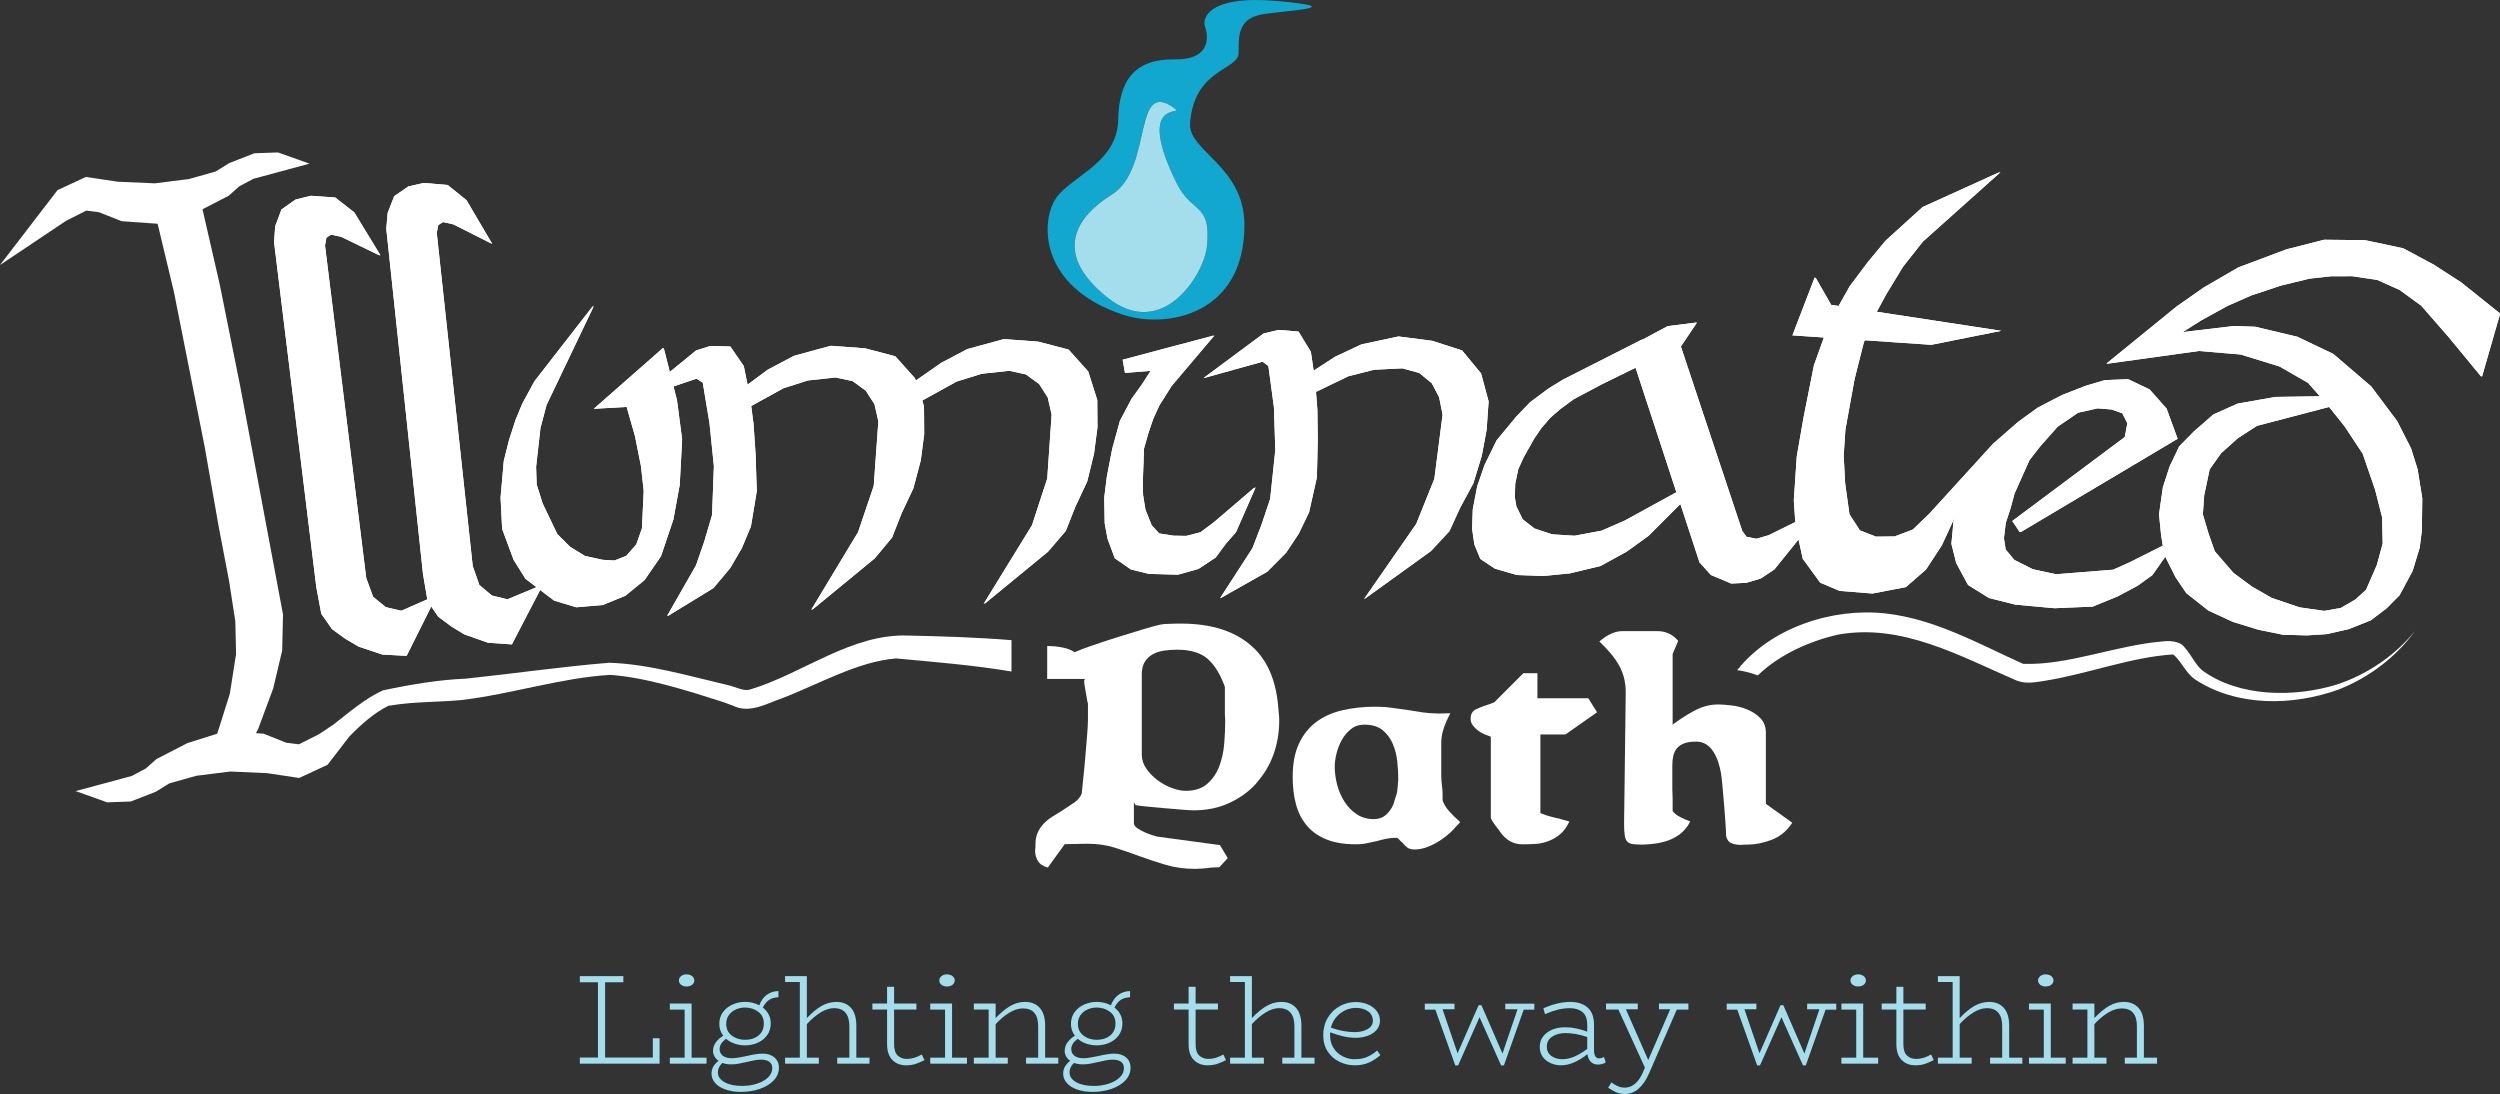 <?xml version="1.0" encoding="UTF-8"?>
<svg id="Layer_1" data-name="Layer 1" xmlns="http://www.w3.org/2000/svg" viewBox="0 0 869.18 380.37">
  <rect x="0" y="0" width="869.18" height="380.37" fill="#333333" stroke="none"/>
  <defs>
    <style>
      .cls-1 {
        fill: #fff;
      }

      .cls-2 {
        fill: #a4ddec;
      }

      .cls-3 {
        fill: #11a7ce;
      }
    </style>
  </defs>
  <g>
    <path class="cls-1" d="m701.4,236.71c3.29,1.17,6.63.42,9.77-.06,14.86-2.39,29.68-8.2,44.35-9.12,2.64,1.95,4.23,6.22,7.51,8.6,14.62,9.71,34.23,9.33,50.12,3.57,10.58-4.18,19.92-11.3,26.51-20.36-7.07,8.68-16.68,15.16-27.14,18.63-14.88,4.59-34.07,4.44-46.84-4.88-2.49-2.05-3.87-5.61-6.35-8.22-1.39-2.06-5.66-2.18-7.73-1.83-16.3,1.38-32.41,8.31-48.23,7.76-15.12-6.8-30.53-15.59-47.79-17.52-18.43-2.06-39.85,4.85-51.61,19.72,2.44.32,4.85.95,7.18,1.82,7.49-7.31,18.26-12.01,27.94-14.19,22.2-3.99,42.26,7.46,62.29,16.09Z"/>
    <path class="cls-1" d="m454.47,287.18c1.78,2.04,4.04,3.61,6.8,4.7,2.76,1.1,6.06,1.65,9.91,1.65,1.59,0,2.97-.13,4.14-.39,1.17-.27,2.32-.51,3.45-.74,1.06-.3,2.13-.56,3.23-.79,1.1-.23,2.21-.34,3.34-.34.38,0,.72.17,1.02.51.3.34.64.7,1.02,1.07v-.12c.6.76,1.21,1.38,1.82,1.87.6.49,1.51.74,2.72.74,1.36,0,2.79-.29,4.3-.85,1.51-.57,2.97-1.31,4.36-2.21,1.4-.91,2.7-1.93,3.91-3.06.68-.64,1.21-1.28,1.8-1.93.45-.49.98-.98,1.38-1.47-1.44-1.29-2.7-2.53-3.8-3.74-1.1-1.21-1.87-2.5-2.32-3.85v-2.15c0-.53-.02-1.04-.06-1.53-.04-.49-.09-.97-.17-1.42-.04-.31-.06-.58-.09-.87-.03-.27-.06-.57-.08-.83-.04-.53-.06-1.09-.06-1.7v-11.55s0-.08,0-.11c.01-1.48.27-3.03.79-4.65.53-1.66,1.32-3.48,2.38-5.44-.38,0-1.14.02-2.27.05-1.13.04-1.85.05-2.15.05-.24,0-.5-.05-.74-.06-1.44-.03-2.89-.11-4.41-.34-1.78-.26-3.57-.55-5.38-.85-1.74-.22-3.51-.47-5.32-.73-1.82-.27-3.7-.4-5.67-.4-4.23,0-8.12.42-11.67,1.25-3.55.83-6.59,2.21-9.12,4.13-2.53,1.92-4.51,4.44-5.95,7.53-1.44,3.1-2.15,6.95-2.15,11.56,0,3.55.4,6.76,1.19,9.63.79,2.87,2.08,5.32,3.85,7.36Zm10.2-25.21c.41-1.7,1.04-3.28,1.87-4.76.83-1.48,1.89-2.72,3.17-3.74,1.28-1.02,2.83-1.53,4.64-1.53,2.64,0,4.74.63,6.29,1.87,1.55,1.24,2.74,2.84,3.57,4.76.83,1.92,1.36,4.01,1.59,6.23.22,2.23.34,4.29.34,6.18,0,.38-.09.87-.12,1.27-.06.97-.09,1.91-.28,3.03-.16.93-.51,1.78-.8,2.66-.2.62-.3,1.28-.56,1.87-.64,1.43-1.51,2.62-2.6,3.56-1.1.95-2.48,1.42-4.14,1.42-2.27,0-4.25-.57-5.95-1.7-1.7-1.14-3.11-2.59-4.25-4.36-1.13-1.77-1.98-3.74-2.55-5.89-.56-2.16-.85-4.25-.85-6.29,0-1.36.21-2.89.63-4.59Z"/>
    <path class="cls-1" d="m394.81,279.92c.75.15,2.11.32,4.08.51,1.96.19,4.02.38,6.17.57,2.16.19,4.17.36,6.06.51,1.89.15,3.18.22,3.85.22,4.53,0,8.63-.83,12.29-2.5,3.66-1.66,6.8-3.91,9.4-6.74.16-.17.27-.39.42-.56,2.38-2.72,4.27-5.81,5.58-9.36,1.4-3.78,2.09-7.81,2.09-12.12,0-1.38-.18-2.6-.28-3.9-.64-9.13-3.4-16.3-8.56-21.25-5.89-5.67-14.35-8.5-25.38-8.5h-1.36c-.38,0-.79.02-1.25.05-.45.04-.98.05-1.58.05-.83,0-1.38.02-1.65.06-.26.04-.81.13-1.64.28-1.06.23-2.91.74-5.55,1.53-2.65.8-5.48,1.66-8.5,2.61-3.02.94-5.97,1.91-8.84,2.89-2.87.98-5.06,1.81-6.57,2.49-1.06-.75-2.43-1.3-4.13-1.64-1.7-.34-3.5-.51-5.38-.51v11.44h13.26c-.38.07-.49.64-.34,1.7.15,1.06.34,2.19.57,3.4.15.68.26,1.32.34,1.92.07.61.19,1.14.34,1.58v5.78c0,1.06-.1,2.78-.29,5.16-.19,2.38-.39,4.91-.62,7.59-.23,2.68-.47,5.23-.74,7.65-.26,2.4-.43,4.09-.51,5.08-.48,1.19-1.3,2.23-2.55,3.08-1.32.9-2.74,1.85-4.25,2.83-1.14.67-2.27,1.38-3.4,2.09-1.14.72-2.14,1.53-3,2.43-.87.9-1.57,1.95-2.1,3.11-.53,1.17-.79,2.55-.79,4.14v.9c0,.15-.02.32-.06.51-.04.19-.06.47-.06.85,0,1.21.32,2.36.97,3.45.64,1.09,1.79,1.87,3.45,2.33l5.89-8.16h1.02l6.23-.12h.8c3.4,0,6.51.46,9.35,1.36,2.84.91,5.69,1.89,8.56,2.95,3.1,1.13,6.19,2.15,9.29,3.06,3.1.9,6.46,1.36,10.08,1.36.68,0,1.55-.04,2.61-.12,1.06-.08,2.04-.19,2.95-.34.53,0,.92-.02,1.19-.05.26-.04.81-.06,1.65-.06l2.94-3.17-2.72-4.53-21.75-2.94c-.08,0-.55-.13-1.42-.4-.87-.26-1.79-.6-2.77-1.02-.98-.41-1.89-.9-2.72-1.47-.83-.57-1.25-1.15-1.25-1.76v-7.36c.08.23.26.57.57,1.02Zm2.15-45.32c0-1.96.38-3.51,1.14-4.64.75-1.14,1.72-2,2.89-2.6,1.17-.61,2.5-1,3.97-1.19,1.47-.19,2.89-.29,4.25-.29,4.68,0,8.23,1.06,10.65,3.18,2.42,2.11,4.42,5.36,6,9.74v9.63l.12,2.16c0,2.42-.12,5.04-.34,7.87-.23,2.83-.8,5.46-1.7,7.87-.91,2.42-2.29,4.46-4.14,6.12-1.85,1.66-4.36,2.5-7.53,2.5-1.51,0-3.16-.34-4.93-1.02-1.78-.68-3.42-1.58-4.93-2.72-1.51-1.14-2.8-2.45-3.85-3.96-1.06-1.51-1.59-3.13-1.59-4.88v-27.76Z"/>
    <path class="cls-1" d="m544.27,255.34l8.42-5.9,2.57-1.8-2.5-3.99-.56-.89h-17.68v-8.72h-4.87l-10.08,10.08c-.3.15-.7.32-1.19.51-.49.19-1,.36-1.53.51-1.28.38-2.53.87-3.74,1.48-1.21.6-1.81,1.7-1.81,3.28,0,.83.24,1.58.74,2.26.49.68,1.09,1.29,1.81,1.82.72.53,1.47.97,2.26,1.31.8.34,1.53.62,2.21.85v28.1c0,.3.23.8.68,1.48.46.68.94,1.36,1.48,2.04.22.22.41.46.56.68s.3.46.46.68l-.12-.12c1.06,1.51,2.23,2.65,3.52,3.4,1.28.76,2.79,1.14,4.53,1.14,1.28,0,2.68-.04,4.19-.12,1.51-.07,3-.38,4.47-.9,1.48-.53,2.87-1.32,4.19-2.38,1.32-1.06,2.43-2.57,3.34-4.53-.98-.3-1.72-.51-2.21-.62-.49-.12-.85-.21-1.08-.29h.12c-1.06-.22-2.23-.51-3.51-.85-1.28-.34-2.12-.63-2.49-.85-.15,0-.34-.05-.56-.17-.23-.12-.34-.21-.34-.29v-27.19h8.72Z"/>
    <path class="cls-1" d="m581.77,262.76c.23-1.02.64-1.88,1.25-2.6.6-.72,1.43-1.28,2.49-1.7,1.06-.41,2.45-.62,4.19-.62,1.36,0,2.53.32,3.51.96.98.64,1.82,1.49,2.49,2.55.68,1.06,1.23,2.23,1.65,3.51.41,1.28.73,2.53.96,3.74.15.83.32,2.26.51,4.3.19,2.04.38,4.21.57,6.51.19,2.31.36,4.53.51,6.68.15,2.16.22,3.68.22,4.59.3,1.29.94,2.12,1.93,2.5.98.38,2.04.56,3.17.56.3,0,.59-.02.85-.05.26-.04.51-.05.74-.05h.79c2.64,0,5.42-.55,8.33-1.65,2.91-1.09,5.31-3.08,7.19-5.95l-9.18-6.57v-24.7c0-2.12-.64-3.82-1.93-5.1-1.28-1.29-2.8-2.29-4.53-3-1.74-.72-3.55-1.19-5.44-1.41-1.89-.23-3.44-.34-4.65-.34-2.87,0-5.66.73-8.38,2.21-2.72,1.47-5.21,3.08-7.48,4.81v-24.59l1.93-4.53c-1.89-2.26-4.31-3.4-7.25-3.4h-12.13c-2.57,0-5.25,1.21-8.04,3.62,3.1,2.87,5.4,5.67,6.91,8.39,1.51,2.72,2.27,5.82,2.27,9.29l-.57,45.66c0,1.74.08,3.1.23,4.08.15.98.45,1.7.9,2.16.46.45,1.08.73,1.87.85.8.11,1.83.17,3.12.17,1.43,0,2.98-.12,4.64-.34,1.66-.23,3.27-.63,4.82-1.19,1.55-.57,2.96-1.38,4.25-2.44,1.28-1.06,2.34-2.42,3.17-4.08-1.21-.45-2.38-.96-3.51-1.53-1.13-.56-2-1.26-2.61-2.09v-4.53c0-.61-.02-1.15-.05-1.65-.04-.49-.06-.92-.06-1.31v-8.38c0-1.21.11-2.33.34-3.34Z"/>
    <path class="cls-1" d="m29.99,73.22l4.44.57,7.84,3.11,12.53.89,5.66,23.65,10.7,53.91,4.81,27.39,3.7,19.42,2.14,13.81.27,11.37-2.16,13.79-3.73,11.87-.71,2.1-10.34,3.26-10.76,5.55-3.68,3.27-4.88,2.6-19.53,5.26,10.95,3.91,8.22-.29,8.73-3.4,4.7-2.91,9.35-2.63,11.82-1.48,12.85.57,11.11,1.67,9.86-4.58,7.54-9.79c4.02-4.19,8.7-8.28,13.53-10.69-.08,0-.22,0,.15-.05l1.08-.14c7.67-1.3,16.68-1.11,24.36-1.85,17.25-2.05,34.5-7.73,51.57-8.74,12.54.87,26.94,5.49,39.22,9.42.44.19,3.97,1.4,4.28,1.63,5.57,2.23,11.35-1.25,15.86-2.76,12.82-4.84,26.68-12.97,40.08-14.01,13.24,1.23,26.97,2.33,40.12,4.55v-10.9c-11.88-.97-23.96-1.34-35.82-1.6-19.88-.74-36.51,13.11-54.89,18.7-2.29.85-5.01-.84-8.04-1.51-13.44-3.13-27.2-7.25-41.01-7.74-16.12,1.28-33.67,3.83-49.85,5.52-9.53.39-19.59,2.09-28.95,4.09-6.34,2.92-11.68,7.62-17.16,11.87l-5,3.34-7.03,3.54-4.44-.57-7.84-3.12-2.64-.19.81-1.58,5.18-13.99,3.11-13.12.3-12.56-14.82-79.04-7.18-35.71-6-26.14,9.12-4.71,3.67-3.27,4.88-2.6,19.53-5.28-10.95-3.9-8.22.29-8.73,3.41-4.7,2.92-9.35,2.64-11.82,1.48-12.85-.56-11.12-1.66-9.85,4.58L0,92.14l22.96-15.37,7.03-3.55Z"/>
    <polygon class="cls-1" points="364.36 191.82 370.56 184.57 373.88 176.17 378 167.39 380.37 157.7 381.56 148.58 381.49 139.06 378.35 129.16 371.51 121.54 360.99 118.78 349.23 117.91 349.13 117.94 348.93 117.92 336.3 121.37 327.2 126.17 318.38 132.32 318.11 131.49 311.27 123.87 300.75 121.1 288.99 120.23 288.86 120.27 288.68 120.26 276.06 123.7 266.96 128.51 259.91 133.73 258.6 127.29 253.92 120.47 247.21 120.28 247.11 120.31 246.9 120.31 242.02 121.83 232.88 129.31 230.76 121 230.52 121.22 230.47 121.02 206.44 142.13 217.87 141.48 220.74 151.55 222.82 161.91 223.8 170.62 223.19 183.67 221.22 189.28 217.73 193.26 213.62 194.87 209.5 194.63 203.38 193.28 198.25 190.15 193.76 185.68 188.68 175.07 186.58 168.4 186.39 162.29 187.91 148.78 190.02 140.82 206.53 106.26 205.78 107.23 206.24 106.27 185.83 132.52 181.6 140.28 179.23 146.02 176.99 152.92 175.15 160.22 174.03 172.98 174.58 183.88 178.56 194.64 182.71 201.25 186.53 204.15 176.4 208.37 170.99 207.03 166.64 203.36 164.35 196.78 151.85 81 152.37 78.26 154.02 77.2 157.59 77.99 170.95 84.73 170.87 84.6 171.09 84.71 162.21 69.62 155.65 64.32 147.35 63.61 147.27 63.63 147.21 63.62 141.98 64.82 137.07 68.18 134.78 74.01 134.3 79.53 147.06 199.56 148.56 208.39 139.52 212.34 134.13 211.09 129.73 207.5 127.33 200.96 113 85.39 113.48 82.64 115.05 81.6 118.55 82.3 132.01 88.83 131.85 88.57 132.3 88.79 123.17 73.84 116.53 68.66 108.22 68.07 108.05 68.11 107.93 68.1 102.73 69.39 97.86 72.82 95.67 78.69 95.29 84.22 109.96 204.03 111.7 213.41 115.48 218.78 120.05 222.07 124.63 224.79 132.96 227.57 141.13 228.01 141.15 227.96 141.39 227.98 149.94 210.86 152.35 214.4 156.86 217.76 161.39 220.55 169.68 223.46 177.84 224.03 177.85 224.01 177.98 224.02 187.79 205.12 192.65 208.81 200.36 211.13 200.64 211.11 200.65 211.11 209.56 210.34 217.38 207.16 224.09 201.69 229.81 193.38 234.12 180.61 236.32 168.59 237.16 152.76 235.38 139.18 234.16 134.36 242.15 131.65 244.33 133.03 246.68 147.21 248.2 162.1 247.56 179.04 244.87 188.21 241.99 196.53 231.9 214.19 232.34 213.92 232.2 214.16 248.06 204.45 253.91 197.45 257.89 190.64 261.08 183.02 263.12 170.74 262.68 157.58 261.98 147.35 261.17 141.16 272.35 135 280.9 132.27 290.53 131.24 296.46 132.51 301.04 135.87 304.03 140.54 305.38 146.49 303.77 168.95 298.34 184.97 282 212.08 282.58 211.61 282.3 212.07 304.14 194.12 310.15 186.88 313.45 178.5 317.56 169.77 320.14 160.02 321.32 150.91 321.25 141.38 320.67 139.24 332.57 132.67 341.33 129.94 350.97 128.91 356.68 130.17 361.29 133.53 364.27 138.21 365.62 144.16 364.1 166.36 358.79 182.61 341.95 209.99 342.54 209.5 342.25 209.97 364.36 191.82"/>
    <polygon class="cls-1" points="364.36 191.82 370.56 184.57 373.88 176.17 378 167.39 380.37 157.7 381.56 148.58 381.49 139.06 378.35 129.16 371.51 121.54 360.99 118.78 349.23 117.91 349.13 117.94 348.93 117.92 336.3 121.37 327.2 126.17 318.38 132.32 318.11 131.49 311.27 123.87 300.75 121.1 288.99 120.23 288.86 120.27 288.68 120.26 276.06 123.7 266.96 128.51 259.91 133.73 258.6 127.29 253.92 120.47 247.21 120.28 247.11 120.31 246.9 120.31 242.02 121.83 232.88 129.31 230.76 121 230.52 121.22 230.47 121.02 206.44 142.13 217.87 141.48 220.74 151.55 222.82 161.91 223.8 170.62 223.19 183.67 221.22 189.28 217.73 193.26 213.62 194.87 209.5 194.63 203.38 193.28 198.25 190.15 193.76 185.68 188.68 175.07 186.58 168.4 186.39 162.29 187.91 148.78 190.02 140.82 206.53 106.26 205.78 107.23 206.24 106.27 185.83 132.52 181.6 140.28 179.23 146.02 176.99 152.92 175.15 160.22 174.03 172.98 174.58 183.88 178.56 194.64 182.71 201.25 186.53 204.15 176.4 208.37 170.99 207.03 166.64 203.36 164.35 196.78 151.85 81 152.37 78.26 154.02 77.2 157.59 77.99 170.95 84.73 170.87 84.6 171.09 84.71 162.21 69.62 155.65 64.32 147.35 63.61 147.27 63.63 147.21 63.62 141.98 64.82 137.07 68.18 134.78 74.01 134.3 79.53 147.06 199.56 148.56 208.39 139.52 212.34 134.13 211.09 129.73 207.5 127.33 200.96 113 85.39 113.48 82.64 115.05 81.6 118.55 82.3 132.01 88.83 131.85 88.57 132.3 88.79 123.17 73.84 116.53 68.66 108.22 68.07 108.05 68.11 107.93 68.1 102.73 69.39 97.86 72.82 95.67 78.69 95.29 84.22 109.96 204.03 111.7 213.41 115.48 218.78 120.05 222.07 124.63 224.79 132.96 227.57 141.13 228.01 141.15 227.96 141.39 227.98 149.94 210.86 152.35 214.4 156.86 217.76 161.39 220.55 169.68 223.46 177.84 224.03 177.85 224.01 177.98 224.02 187.79 205.12 192.65 208.81 200.36 211.13 200.64 211.11 200.65 211.11 209.56 210.34 217.38 207.16 224.09 201.69 229.81 193.38 234.12 180.61 236.32 168.59 237.16 152.76 235.38 139.18 234.16 134.36 242.15 131.65 244.33 133.03 246.68 147.21 248.2 162.1 247.56 179.04 244.87 188.21 241.99 196.53 231.9 214.19 232.34 213.92 232.2 214.16 248.06 204.45 253.91 197.45 257.89 190.64 261.08 183.02 263.12 170.74 262.68 157.58 261.98 147.35 261.17 141.16 272.35 135 280.9 132.27 290.53 131.24 296.46 132.51 301.04 135.87 304.03 140.54 305.38 146.49 303.77 168.95 298.34 184.97 282 212.08 282.58 211.61 282.3 212.07 304.14 194.12 310.15 186.88 313.45 178.5 317.56 169.77 320.14 160.02 321.32 150.91 321.25 141.38 320.67 139.24 332.57 132.67 341.33 129.94 350.97 128.91 356.68 130.17 361.29 133.53 364.27 138.21 365.62 144.16 364.1 166.36 358.79 182.61 341.95 209.99 342.54 209.5 342.25 209.97 364.36 191.82"/>
    <polygon class="cls-1" points="393.41 138.64 389.36 146.32 386.68 156.05 384.82 165.74 383.91 173.03 384.07 181.93 385.05 187.28 387.57 194.08 393.18 197.99 399.43 199.52 409.31 199.79 409.35 199.78 409.63 199.78 416.68 197.8 422.67 193.83 426.21 189.03 429.72 185.02 436.57 169.41 436.04 169.87 436.23 169.43 421.89 181.68 417.36 185.05 412.42 186.32 407.98 186.24 403.02 185.46 400.43 182.65 398.25 177.25 397.41 172.04 397.33 167.46 397.75 155.94 399.33 150.38 400.96 145.62 403.11 140.91 407.34 134.2 422.18 116.67 421.75 116.79 421.84 116.68 390.32 125.06 391.11 129.64 391.43 129.61 391.43 129.63 400.04 128.93 397.07 133.56 393.41 138.64"/>
    <polygon class="cls-1" points="393.41 138.64 389.36 146.32 386.68 156.05 384.82 165.74 383.91 173.03 384.07 181.93 385.05 187.28 387.57 194.08 393.18 197.99 399.43 199.52 409.31 199.79 409.35 199.78 409.63 199.78 416.68 197.8 422.67 193.83 426.21 189.03 429.72 185.02 436.57 169.41 436.04 169.87 436.23 169.43 421.89 181.68 417.36 185.05 412.42 186.32 407.98 186.24 403.02 185.46 400.43 182.65 398.25 177.25 397.41 172.04 397.33 167.46 397.75 155.94 399.33 150.38 400.96 145.62 403.11 140.91 407.34 134.2 422.18 116.67 421.75 116.79 421.84 116.68 390.32 125.06 391.11 129.64 391.43 129.61 391.43 129.63 400.04 128.93 397.07 133.56 393.41 138.64"/>
    <polygon class="cls-1" points="497.51 191.59 503.91 184.7 507.67 176.52 512.27 167.99 515.18 158.44 516.86 149.46 517.55 139.55 514.94 129.84 508.33 121.84 497.99 118.5 486.31 116.99 486.25 117 486.14 116.99 473.33 119.73 464.17 124.03 456.71 128.86 455.76 122.34 451.46 115.27 444.59 114.71 444.54 114.73 444.42 114.72 439.29 115.96 418.44 131.43 418.69 131.36 418.6 131.43 438.97 125.76 440.98 127.26 442.9 141.54 443.39 156.48 441.6 173.44 438.59 182.43 435.43 190.61 425.42 206.07 424.2 207.96 424.44 207.82 424.35 207.96 426.9 206.51 440.59 198.77 447.18 192.13 451.53 185.56 455.13 178.12 457.85 165.98 458.15 152.81 458.02 142.55 457.54 136.24 468.84 130.8 477.74 128.55 487.55 128.06 493.41 129.66 497.79 133.24 500.34 138.1 501.55 144.13 498.69 166.46 492.39 182.13 474.25 208.25 474.56 208.02 474.4 208.25 497.51 191.59"/>
    <polygon class="cls-1" points="497.51 191.59 503.91 184.7 507.67 176.52 512.27 167.99 515.18 158.44 516.86 149.46 517.55 139.55 514.94 129.84 508.33 121.84 497.99 118.5 486.31 116.99 486.25 117 486.14 116.99 473.33 119.73 464.17 124.03 456.71 128.86 455.76 122.34 451.46 115.27 444.59 114.71 444.54 114.73 444.42 114.72 439.29 115.96 418.44 131.43 418.69 131.36 418.6 131.43 438.97 125.76 440.98 127.26 442.9 141.54 443.39 156.48 441.6 173.44 438.59 182.43 435.43 190.61 425.42 206.07 424.2 207.96 424.44 207.82 424.35 207.96 426.9 206.51 440.59 198.77 447.18 192.13 451.53 185.56 455.13 178.12 457.85 165.98 458.15 152.81 458.02 142.55 457.54 136.24 468.84 130.8 477.74 128.55 487.55 128.06 493.41 129.66 497.79 133.24 500.34 138.1 501.55 144.13 498.69 166.46 492.39 182.13 474.25 208.25 474.56 208.02 474.4 208.25 497.51 191.59"/>
    <path class="cls-1" d="m845.86,91.85l-10.3-5.51-13.14-2.81h-.14s-.15-.03-.15-.03l-14.08-.15-13.13,3.34-16.73,6.28-12.03,6.99-9.34,6.53-24.51,19.94.38-.05-.1.08,31.93-4.43,14.47,1.22,13.55,4.17,9.91,5.71,4.1,4.64-15.55.24-13.09,2.33-8.41,3.77-6.78,5.91-5.06,5.15-3.32,6.95-2.37,7.29-1.34,9.4.72,7.23.59,3.67-11.41,5.73-5.86,2.63-19.82,1.58-8.1-1.75-6.41-3.21-3.03-3.66-.6-3.9.64-5.33,1.69-5.13,1.37-5.08,5.2-11.63,3.78-4.84,6.03-6.8,7.08-4.83,6.74-1.51,4.89.39,3.73,1.31,1.75,3.48-.89,4.79-39.1,29.19,2.59,3.87.2-.12.09.14,54.6-32.48-3.83-10.48-5.91-6.67-7.37-3.53h-.22s-.08-.03-.08-.03l-7.95.33-6.69,1.99-8.08,3.15-8.45,4.39-6.79,4.9-8.85,7.73-22.06,24.21-5.82,5.6-6.31,2.37-6.45.07-5.61-2.19-3.62-5.59-1.5-10.72-.51-9.7.6-9.02,3.18-17.53,3.19-12.62.35-.91,21.46,1.47,1.67.12,24.33-4.87-43.27-6.62,3.22-5.95,5.88-9.68,6.91-8.76,27.02-24.17-.68.31.37-.33-26.79,12.16-12.92,11.73-6.14,7.42-6.29,8.38-3.86,6.87-2.59-.4-5.43-9.49-.12.31-.19-.32-7.73,20.12,10.94.75-3.46,9.65-3.64,18.29-2.33,13.4-1.03,15.35.52,7.46-9.31,4.6-4.18,1.21-3.45-.67-1.5-2.04-21.34-64.12,5.59-8.33-.36.05.04-.05-9.87,1.24-8.81,4.73-.02-.12-27.54,13.97-5.05,3.1-6.43,4.79-4.86,5.08-6.76,8.16-4.21,8.63-2.54,7.37-1.54,8.04-.22,6.76.78,5.39,2.08,5.06,5.03,3.34,7.67,2.23,9.03.33h.02s.3,0,.3,0l9.09-.9,10.62-2.56,9.14-5.01,7.64-5.52,11-11.03,6.65,20.28,3.98,4.41,6.96,2.93h.25s.06.02.06.02l5.06-.24,5.03-1.52,4.69-3.12,8.4-10.41,1.46,6.68,6.09,8.33,6.74,2.85,11.14.89h.02s.27.02.27.02l11.59-2.22,7.03-6.13,5.49-8.39,3.73-8.09.53-1.66-.13.53-.81,8.69,1.69,6.71,4.09,7.59,7.29,4.54,9.19,2.3,13.35,1.22h.02s.27.02.27.02l13.2-.56,8.67-3.53,6.98-3.72,5.12-3.7,4.49-6.39,3.6,7.18,3.7,5.47,7.67,6.06,8.6,3.97,9.07,2.78,8.2,1.64h.14s.13.03.13.03l8.17.21,6.82-.43,7.77-1.77,7.58-3.03,5.44-4.13,4.58-4.61,4.53-8.44,2.46-8.09.75-5.96.14-11.17-1.62-10.12-2.27-7.23-4.84-9.53-9.06-12.08-13.16-11.27-12.47-5.96-14.61-3.46h-.2s-.09-.03-.09-.03l-7.13-.25-17.83,2.12,6.32-4.01,9.27-5.1,8.27-3.64,10.25-3.41,10.01-2.43,7.45-.81,7.39-.03,8.67,1.29,7.78,3.5,7.49,5.45,9.38,10.74,11.47,13.91.07-.23.22.27,6.32-21.94-13.56-10.85-9.77-6.32Zm-281.1,89.18l-7.97,3.48-9.39,1.75-7.75-.49-6.18-2.04-4.07-3.18-2.19-4.48-.55-3.17.15-4.74,1.06-5.04,1.86-4.11,3.73-6.62,2.37-3.46,3.1-3.61,3.55-3.1,4.63-3.4,9.66-5.14,11.87-5.83,14.19,43.29-18.05,9.9Zm250.24-33.02l6.44,9.73,4.32,12.55,2.44,9.6.19,9.08-2.03,7.47-3.76,8.63-3.74,3.39-5.04,2.91-5.75,1.02-8.57-1.23-9.74-3.3-6.85-3.95-6.38-4.71-6.51-7.53-2.17-6.17-1.98-6.66.46-6.59,1.91-9.07,3.98-5.62,5.81-5.21,6.65-4.3,25.09-6.56,5.2,6.51Z"/>
    <path class="cls-1" d="m845.86,91.85l-10.3-5.51-13.14-2.81h-.14s-.15-.03-.15-.03l-14.08-.15-13.13,3.34-16.73,6.28-12.03,6.99-9.34,6.53-24.51,19.94.38-.05-.1.08,31.93-4.43,14.47,1.22,13.55,4.17,9.91,5.71,4.1,4.64-15.55.24-13.09,2.33-8.41,3.77-6.78,5.91-5.06,5.15-3.32,6.95-2.37,7.29-1.34,9.4.72,7.23.59,3.67-11.41,5.73-5.86,2.63-19.82,1.58-8.1-1.75-6.41-3.21-3.03-3.66-.6-3.9.64-5.33,1.69-5.13,1.37-5.08,5.2-11.63,3.78-4.84,6.03-6.8,7.08-4.83,6.74-1.51,4.89.39,3.73,1.31,1.75,3.48-.89,4.79-39.1,29.19,2.59,3.87.2-.12.09.14,54.6-32.48-3.83-10.48-5.91-6.67-7.37-3.53h-.22s-.08-.03-.08-.03l-7.95.33-6.69,1.99-8.08,3.15-8.45,4.39-6.79,4.9-8.85,7.73-22.06,24.21-5.82,5.6-6.31,2.37-6.45.07-5.61-2.19-3.62-5.59-1.5-10.72-.51-9.7.6-9.02,3.18-17.53,3.19-12.62.35-.91,21.46,1.47,1.67.12,24.33-4.87-43.27-6.62,3.22-5.95,5.88-9.68,6.91-8.76,27.02-24.17-.68.31.37-.33-26.79,12.16-12.92,11.73-6.14,7.42-6.29,8.38-3.86,6.87-2.59-.4-5.43-9.49-.12.31-.19-.32-7.73,20.12,10.94.75-3.46,9.65-3.64,18.29-2.33,13.4-1.03,15.35.52,7.46-9.31,4.6-4.18,1.21-3.45-.67-1.5-2.04-21.34-64.12,5.59-8.33-.36.05.04-.05-9.87,1.24-8.81,4.73-.02-.12-27.54,13.97-5.05,3.1-6.43,4.79-4.86,5.08-6.76,8.16-4.21,8.63-2.54,7.37-1.54,8.04-.22,6.76.78,5.39,2.08,5.06,5.03,3.34,7.67,2.23,9.03.33h.02s.3,0,.3,0l9.09-.9,10.62-2.56,9.14-5.01,7.64-5.52,11-11.03,6.65,20.28,3.98,4.41,6.96,2.93h.25s.06.02.06.02l5.06-.24,5.03-1.52,4.69-3.12,8.4-10.41,1.46,6.68,6.09,8.33,6.74,2.85,11.14.89h.02s.27.02.27.02l11.59-2.22,7.03-6.13,5.49-8.39,3.73-8.09.53-1.66-.13.53-.81,8.69,1.69,6.71,4.09,7.59,7.29,4.54,9.19,2.3,13.35,1.22h.02s.27.02.27.02l13.2-.56,8.67-3.53,6.98-3.72,5.12-3.7,4.49-6.39,3.6,7.18,3.7,5.47,7.67,6.06,8.6,3.97,9.07,2.78,8.2,1.64h.14s.13.03.13.03l8.17.21,6.82-.43,7.77-1.77,7.58-3.03,5.44-4.13,4.58-4.61,4.53-8.44,2.46-8.09.75-5.96.14-11.17-1.62-10.12-2.27-7.23-4.84-9.53-9.06-12.08-13.16-11.27-12.47-5.96-14.61-3.46h-.2s-.09-.03-.09-.03l-7.13-.25-17.83,2.12,6.32-4.01,9.27-5.1,8.27-3.64,10.25-3.41,10.01-2.43,7.45-.81,7.39-.03,8.67,1.29,7.78,3.5,7.49,5.45,9.38,10.74,11.47,13.91.07-.23.22.27,6.32-21.94-13.56-10.85-9.77-6.32Zm-281.1,89.18l-7.97,3.48-9.39,1.75-7.75-.49-6.18-2.04-4.07-3.18-2.19-4.48-.55-3.17.15-4.74,1.06-5.04,1.86-4.11,3.73-6.62,2.37-3.46,3.1-3.61,3.55-3.1,4.63-3.4,9.66-5.14,11.87-5.83,14.19,43.29-18.05,9.9Zm250.24-33.02l6.44,9.73,4.32,12.55,2.44,9.6.19,9.08-2.03,7.47-3.76,8.63-3.74,3.39-5.04,2.91-5.75,1.02-8.57-1.23-9.74-3.3-6.85-3.95-6.38-4.71-6.51-7.53-2.17-6.17-1.98-6.66.46-6.59,1.91-9.07,3.98-5.62,5.81-5.21,6.65-4.3,25.09-6.56,5.2,6.51Z"/>
    <path class="cls-3" d="m388.76,41.56c-.23,13.95-13.73,18.68-20.48,25.88-6.75,7.2-8.46,32.08,22.51,42.08,14.63,4.73,41.86.13,41.86-31.28,0-20.48-19.58-25.66-18.9-35.33,1.33-19.09,16.88-18.45,16.88-24.53s-.22-12.15,8.78-13.5c9-1.35,29.71-2.25,4.95-4.5-24.76-2.25-26.33,6.3-25.43,8.78.9,2.48,2.93,11.7-10.58,11.48-13.5-.22-19.35,6.98-19.58,20.93Zm19.68-3.83c3.54,2.61-13.91-3.76.55,25.81,5.41,11.06,12.22,6.72,10.6,22.26-1.01,9.64-15.47,33.05-34.75,17.54-19.27-15.51-10.42-28.16,1.67-35.66,14.53-9.02,7.03-40.94,21.92-29.94Z"/>
    <path class="cls-2" d="m386.52,67.67c-12.09,7.5-20.94,20.15-1.67,35.66,19.27,15.51,33.74-7.9,34.75-17.54,1.63-15.54-5.19-11.2-10.6-22.26-14.46-29.57,2.98-23.2-.55-25.81-14.89-10.99-7.39,20.92-21.92,29.94Z"/>
  </g>
  <g>
    <path class="cls-2" d="m229.32,360.98v8.83h-27.73v-2.13h6.3v-26.17h-6.3v-2.13h15.13v2.13h-6.34v26.17h16.59v-6.7h2.35Z"/>
    <path class="cls-2" d="m245.65,367.73v2.08h-12.77v-2.08h5.15v-16.73h-5.15v-2.09h7.58v18.81h5.19Zm-8.87-25.36c-.5-.39-.75-.89-.75-1.48s.25-1.1.75-1.51,1.12-.62,1.86-.62c.8,0,1.46.2,1.97.59.52.4.78.91.78,1.54,0,.59-.25,1.09-.75,1.48-.5.4-1.17.6-2,.6-.74,0-1.36-.2-1.86-.6Z"/>
    <path class="cls-2" d="m269.23,367.64c1.05.86,1.57,2.06,1.57,3.59,0,1.69-.61,3.16-1.84,4.44-1.23,1.27-2.85,2.25-4.86,2.93s-4.17,1.02-6.48,1.02c-1.95,0-3.7-.26-5.26-.78-1.55-.52-2.77-1.26-3.66-2.24s-1.33-2.1-1.33-3.37c0-1.69.81-3.15,2.44-4.4-.62-.44-1.09-.97-1.42-1.57s-.49-1.24-.49-1.89c0-1.09.32-2.08.98-2.97.65-.89,1.51-1.66,2.57-2.31-.92-1.21-1.37-2.59-1.37-4.13s.44-2.97,1.31-4.13c.87-1.15,2-2.02,3.38-2.62,1.37-.59,2.79-.89,4.24-.89,1.8,0,3.46.4,4.97,1.2.56-1.54,1.4-2.73,2.53-3.59,1.12-.86,2.5-1.32,4.12-1.38v2.17c-1.33.06-2.41.36-3.24.91-.83.55-1.55,1.44-2.17,2.68.86.65,1.53,1.44,2.02,2.37.49.93.73,1.97.73,3.13,0,1.57-.42,2.93-1.24,4.08s-1.92,2.03-3.28,2.64-2.84.91-4.43.91c-1.24,0-2.43-.19-3.58-.58-1.14-.38-2.14-.95-2.99-1.69-1.51,1.07-2.26,2.26-2.26,3.59,0,.92.36,1.68,1.07,2.26s1.77.89,3.19.89c.65,0,1.37-.07,2.17-.2s1.43-.25,1.91-.35.81-.17,1.02-.2c2.31-.56,4.17-.84,5.59-.84,1.69,0,3.05.43,4.1,1.29Zm-6.1,9.14c1.6-.5,2.89-1.23,3.89-2.17.99-.95,1.48-2.04,1.48-3.28,0-.97-.35-1.71-1.04-2.19-.7-.49-1.65-.73-2.87-.73-.73,0-1.46.07-2.15.2-.7.13-1.6.33-2.73.6-1.34.29-2.37.51-3.11.64s-1.55.2-2.44.2c-1.12,0-2.13-.16-3.02-.49-1.03.95-1.55,2.04-1.55,3.28,0,1.42.78,2.56,2.33,3.42,1.55.86,3.57,1.29,6.06,1.29,1.83,0,3.55-.25,5.14-.76Zm-7.27-25.82c-1.01.44-1.82,1.1-2.44,1.95s-.93,1.88-.93,3.06c0,1.75.66,3.11,1.95,4.08,1.3.98,2.82,1.46,4.57,1.46,1.92,0,3.5-.5,4.72-1.51,1.23-1.01,1.84-2.4,1.84-4.17s-.66-3.1-1.97-4.08c-1.32-.98-2.85-1.46-4.59-1.46-1.1,0-2.15.22-3.15.66Z"/>
    <path class="cls-2" d="m302.3,367.73v2.08h-11.22v-2.08h4.22v-10.92c0-2.07-.44-3.64-1.34-4.7-.89-1.06-2.22-1.6-3.99-1.6-1.48,0-3.04.5-4.66,1.49s-3.22,2.34-4.79,4.06v11.67h4.17v2.08h-11.75v-2.08h5.14v-26.31h-5.14v-2.04h7.58v14.59c1.69-1.8,3.36-3.19,5.01-4.17,1.66-.97,3.4-1.46,5.23-1.46,2.19,0,3.9.7,5.12,2.09s1.85,3.44,1.85,6.16v11.14h4.57Z"/>
    <path class="cls-2" d="m321.42,368.56c-1.13.59-2.17,1.04-3.13,1.35-.96.31-2.05.47-3.26.47-1.95,0-3.54-.61-4.77-1.84-1.23-1.23-1.85-3.08-1.85-5.57v-11.98h-5.1v-2.09h5.1v-5.81h2.44v5.81h7.76v2.09h-7.76v12.06c0,1.83.42,3.14,1.27,3.93.84.78,1.88,1.18,3.13,1.18,1.74,0,3.49-.52,5.23-1.55l.93,1.95Z"/>
    <path class="cls-2" d="m336.19,367.73v2.08h-12.77v-2.08h5.15v-16.73h-5.15v-2.09h7.58v18.81h5.19Zm-8.87-25.36c-.5-.39-.75-.89-.75-1.48s.25-1.1.75-1.51,1.12-.62,1.86-.62c.8,0,1.46.2,1.97.59.52.4.78.91.78,1.54,0,.59-.25,1.09-.75,1.48-.5.4-1.17.6-2,.6-.74,0-1.36-.2-1.86-.6Z"/>
    <path class="cls-2" d="m367.95,367.73v2.08h-11.22v-2.08h4.21v-10.92c0-4.14-1.76-6.21-5.28-6.21-1.51,0-3.08.49-4.7,1.46-1.63.98-3.22,2.31-4.8,3.99v11.67h4.22v2.08h-11.8v-2.08h5.15v-16.73h-5.15v-2.09h7.58v5.06c1.69-1.8,3.36-3.19,5.01-4.17,1.66-.97,3.39-1.46,5.19-1.46,2.19,0,3.9.7,5.15,2.09,1.24,1.39,1.86,3.44,1.86,6.16v11.14h4.57Z"/>
    <path class="cls-2" d="m391.49,367.64c1.05.86,1.57,2.06,1.57,3.59,0,1.69-.61,3.16-1.84,4.44-1.23,1.27-2.85,2.25-4.86,2.93s-4.17,1.02-6.48,1.02c-1.95,0-3.7-.26-5.26-.78-1.55-.52-2.77-1.26-3.66-2.24s-1.33-2.1-1.33-3.37c0-1.69.81-3.15,2.44-4.4-.62-.44-1.09-.97-1.42-1.57s-.49-1.24-.49-1.89c0-1.09.32-2.08.98-2.97.65-.89,1.51-1.66,2.57-2.31-.92-1.21-1.37-2.59-1.37-4.13s.44-2.97,1.31-4.13c.87-1.15,2-2.02,3.38-2.62,1.37-.59,2.79-.89,4.24-.89,1.8,0,3.46.4,4.97,1.2.56-1.54,1.4-2.73,2.53-3.59,1.12-.86,2.5-1.32,4.12-1.38v2.17c-1.33.06-2.41.36-3.24.91-.83.55-1.55,1.44-2.17,2.68.86.65,1.53,1.44,2.02,2.37.49.93.73,1.97.73,3.13,0,1.57-.42,2.93-1.24,4.08-.83,1.15-1.92,2.03-3.28,2.64s-2.84.91-4.43.91c-1.24,0-2.43-.19-3.58-.58-1.14-.38-2.14-.95-2.99-1.69-1.51,1.07-2.26,2.26-2.26,3.59,0,.92.36,1.68,1.07,2.26s1.77.89,3.19.89c.65,0,1.37-.07,2.17-.2s1.43-.25,1.91-.35.81-.17,1.02-.2c2.31-.56,4.17-.84,5.59-.84,1.69,0,3.05.43,4.1,1.29Zm-6.1,9.14c1.6-.5,2.89-1.23,3.89-2.17.99-.95,1.48-2.04,1.48-3.28,0-.97-.35-1.71-1.04-2.19-.7-.49-1.65-.73-2.87-.73-.73,0-1.46.07-2.15.2-.7.13-1.6.33-2.73.6-1.34.29-2.37.51-3.11.64s-1.55.2-2.44.2c-1.12,0-2.13-.16-3.02-.49-1.03.95-1.55,2.04-1.55,3.28,0,1.42.78,2.56,2.33,3.42,1.55.86,3.57,1.29,6.06,1.29,1.83,0,3.55-.25,5.14-.76Zm-7.27-25.82c-1.01.44-1.82,1.1-2.44,1.95s-.93,1.88-.93,3.06c0,1.75.66,3.11,1.95,4.08,1.3.98,2.82,1.46,4.57,1.46,1.92,0,3.5-.5,4.72-1.51,1.23-1.01,1.84-2.4,1.84-4.17s-.66-3.1-1.97-4.08c-1.32-.98-2.85-1.46-4.59-1.46-1.1,0-2.15.22-3.15.66Z"/>
    <path class="cls-2" d="m426.25,368.56c-1.13.59-2.17,1.04-3.13,1.35-.96.31-2.05.47-3.26.47-1.95,0-3.54-.61-4.77-1.84-1.23-1.23-1.85-3.08-1.85-5.57v-11.98h-5.1v-2.09h5.1v-5.81h2.44v5.81h7.76v2.09h-7.76v12.06c0,1.83.42,3.14,1.27,3.93.84.78,1.88,1.18,3.13,1.18,1.74,0,3.49-.52,5.23-1.55l.93,1.95Z"/>
    <path class="cls-2" d="m457.03,367.73v2.08h-11.22v-2.08h4.22v-10.92c0-2.07-.44-3.64-1.34-4.7-.89-1.06-2.22-1.6-3.99-1.6-1.48,0-3.04.5-4.66,1.49s-3.22,2.34-4.79,4.06v11.67h4.17v2.08h-11.75v-2.08h5.14v-26.31h-5.14v-2.04h7.58v14.59c1.69-1.8,3.36-3.19,5.01-4.17,1.66-.97,3.4-1.46,5.23-1.46,2.19,0,3.9.7,5.12,2.09s1.85,3.44,1.85,6.16v11.14h4.57Z"/>
    <path class="cls-2" d="m479.93,366.83c-1.27,1.13-2.62,2-4.04,2.62-1.42.62-3.03.93-4.83.93-1.89,0-3.68-.41-5.37-1.22-1.68-.81-3.04-2-4.08-3.57s-1.55-3.43-1.55-5.59c0-2.42.55-4.52,1.65-6.28,1.09-1.76,2.5-3.09,4.21-3.99,1.71-.9,3.5-1.35,5.37-1.35,1.6,0,3.04.29,4.33.84,1.28.56,2.29,1.34,3.04,2.31.74.98,1.11,2.09,1.11,3.33s-.39,2.36-1.18,3.24-1.82,1.56-3.1,2.02c-1.29.46-2.66.69-4.1.69s-2.97-.17-4.4-.51-2.93-.81-4.52-1.4c-.03.24-.04.59-.04,1.07,0,1.63.39,3.07,1.17,4.32s1.83,2.23,3.15,2.93c1.32.69,2.71,1.04,4.19,1.04,1.65,0,3.1-.25,4.32-.78,1.23-.52,2.4-1.26,3.53-2.24l1.15,1.6Zm-13.88-14.57c-1.66,1.23-2.77,2.91-3.33,5.03,2.93,1.04,5.71,1.55,8.34,1.55,1.68,0,3.14-.35,4.39-1.04,1.24-.69,1.86-1.68,1.86-2.95s-.55-2.4-1.64-3.21c-1.1-.81-2.53-1.22-4.3-1.22-1.89,0-3.67.61-5.32,1.84Z"/>
    <path class="cls-2" d="m533.47,351.04h-3.73l-6.88,19.38h-.97l-7.5-16.77-7.45,16.77h-.98l-6.92-19.38h-3.68v-2.09h10.33v1.95h-4.16l5.23,15.3,7.32-16.73h.97l7.32,16.82,5.23-15.4h-4.26v-1.95h10.11v2.09Z"/>
    <path class="cls-2" d="m558.23,369.37c-.74.5-1.65.75-2.71.75-.98,0-1.78-.31-2.42-.93-.64-.63-1.03-1.51-1.18-2.67-3.35,2.57-6.36,3.86-9.05,3.86-2.1,0-3.88-.58-5.34-1.73-1.47-1.15-2.2-2.74-2.2-4.75,0-1.33.38-2.51,1.15-3.53.77-1.02,1.82-1.81,3.15-2.37,1.33-.56,2.82-.84,4.48-.84,1.36,0,2.64.13,3.84.38,1.2.25,2.49.63,3.88,1.14v-2.44c0-2.01-.55-3.47-1.66-4.37-1.1-.9-2.55-1.35-4.32-1.35-1.48,0-2.91.18-4.3.53-1.39.35-2.85.87-4.39,1.55l-.58-2.04c3.37-1.48,6.52-2.22,9.45-2.22,2.45,0,4.43.65,5.93,1.95,1.49,1.3,2.24,3.31,2.24,6.03v8.78c0,1.92.6,2.88,1.82,2.88.44,0,.99-.16,1.65-.49l.58,1.86Zm-18.88-2.26c1.05.77,2.34,1.15,3.89,1.15,2.57,0,5.44-1.2,8.6-3.59v-4.12c-2.63-.92-5.17-1.38-7.63-1.38-1.77,0-3.29.41-4.55,1.24-1.26.83-1.88,1.98-1.88,3.46,0,1.39.52,2.47,1.57,3.24Z"/>
    <path class="cls-2" d="m587.01,351h-4.03l-9.59,22.04c-2.13,4.88-4.95,7.32-8.47,7.32-1.09,0-2.08-.19-2.97-.58s-1.83-.92-2.84-1.6l1.11-1.86c.76.56,1.53,1.01,2.28,1.33.75.33,1.56.49,2.42.49,1.27,0,2.44-.44,3.51-1.33,1.06-.89,1.98-2.2,2.75-3.95l.71-1.68-9.23-20.19h-4.3v-2.09h11.04v2h-4.12l7.76,17.65,7.63-17.65h-3.91v-2h10.25v2.09Z"/>
    <path class="cls-2" d="m638.43,351.04h-3.73l-6.88,19.38h-.97l-7.5-16.77-7.45,16.77h-.98l-6.92-19.38h-3.68v-2.09h10.33v1.95h-4.16l5.23,15.3,7.32-16.73h.97l7.32,16.82,5.23-15.4h-4.26v-1.95h10.11v2.09Z"/>
    <path class="cls-2" d="m652.98,367.73v2.08h-12.77v-2.08h5.15v-16.73h-5.15v-2.09h7.58v18.81h5.19Zm-8.87-25.36c-.5-.39-.75-.89-.75-1.48s.25-1.1.75-1.51,1.12-.62,1.86-.62c.8,0,1.46.2,1.97.59.52.4.78.91.78,1.54,0,.59-.25,1.09-.75,1.48-.5.4-1.17.6-2,.6-.74,0-1.36-.2-1.86-.6Z"/>
    <path class="cls-2" d="m672.32,368.56c-1.13.59-2.17,1.04-3.13,1.35-.96.31-2.05.47-3.26.47-1.95,0-3.54-.61-4.77-1.84-1.23-1.23-1.85-3.08-1.85-5.57v-11.98h-5.1v-2.09h5.1v-5.81h2.44v5.81h7.76v2.09h-7.76v12.06c0,1.83.42,3.14,1.27,3.93.84.78,1.88,1.18,3.13,1.18,1.74,0,3.49-.52,5.23-1.55l.93,1.95Z"/>
    <path class="cls-2" d="m703.11,367.73v2.08h-11.22v-2.08h4.22v-10.92c0-2.07-.44-3.64-1.34-4.7-.89-1.06-2.22-1.6-3.99-1.6-1.48,0-3.04.5-4.66,1.49s-3.22,2.34-4.79,4.06v11.67h4.17v2.08h-11.75v-2.08h5.14v-26.31h-5.14v-2.04h7.58v14.59c1.69-1.8,3.36-3.19,5.01-4.17,1.66-.97,3.4-1.46,5.23-1.46,2.19,0,3.9.7,5.12,2.09,1.23,1.39,1.85,3.44,1.85,6.16v11.14h4.57Z"/>
    <path class="cls-2" d="m718.19,367.73v2.08h-12.77v-2.08h5.15v-16.73h-5.15v-2.09h7.58v18.81h5.19Zm-8.87-25.36c-.5-.39-.75-.89-.75-1.48s.25-1.1.75-1.51,1.12-.62,1.86-.62c.8,0,1.46.2,1.97.59.52.4.78.91.78,1.54,0,.59-.25,1.09-.75,1.48-.5.4-1.17.6-2,.6-.74,0-1.36-.2-1.86-.6Z"/>
    <path class="cls-2" d="m749.95,367.73v2.08h-11.22v-2.08h4.21v-10.92c0-4.14-1.76-6.21-5.28-6.21-1.51,0-3.08.49-4.7,1.46-1.63.98-3.22,2.31-4.8,3.99v11.67h4.22v2.08h-11.8v-2.08h5.15v-16.73h-5.15v-2.09h7.58v5.06c1.69-1.8,3.36-3.19,5.01-4.17,1.66-.97,3.39-1.46,5.19-1.46,2.19,0,3.9.7,5.15,2.09,1.24,1.39,1.86,3.44,1.86,6.16v11.14h4.57Z"/>
  </g>
</svg>